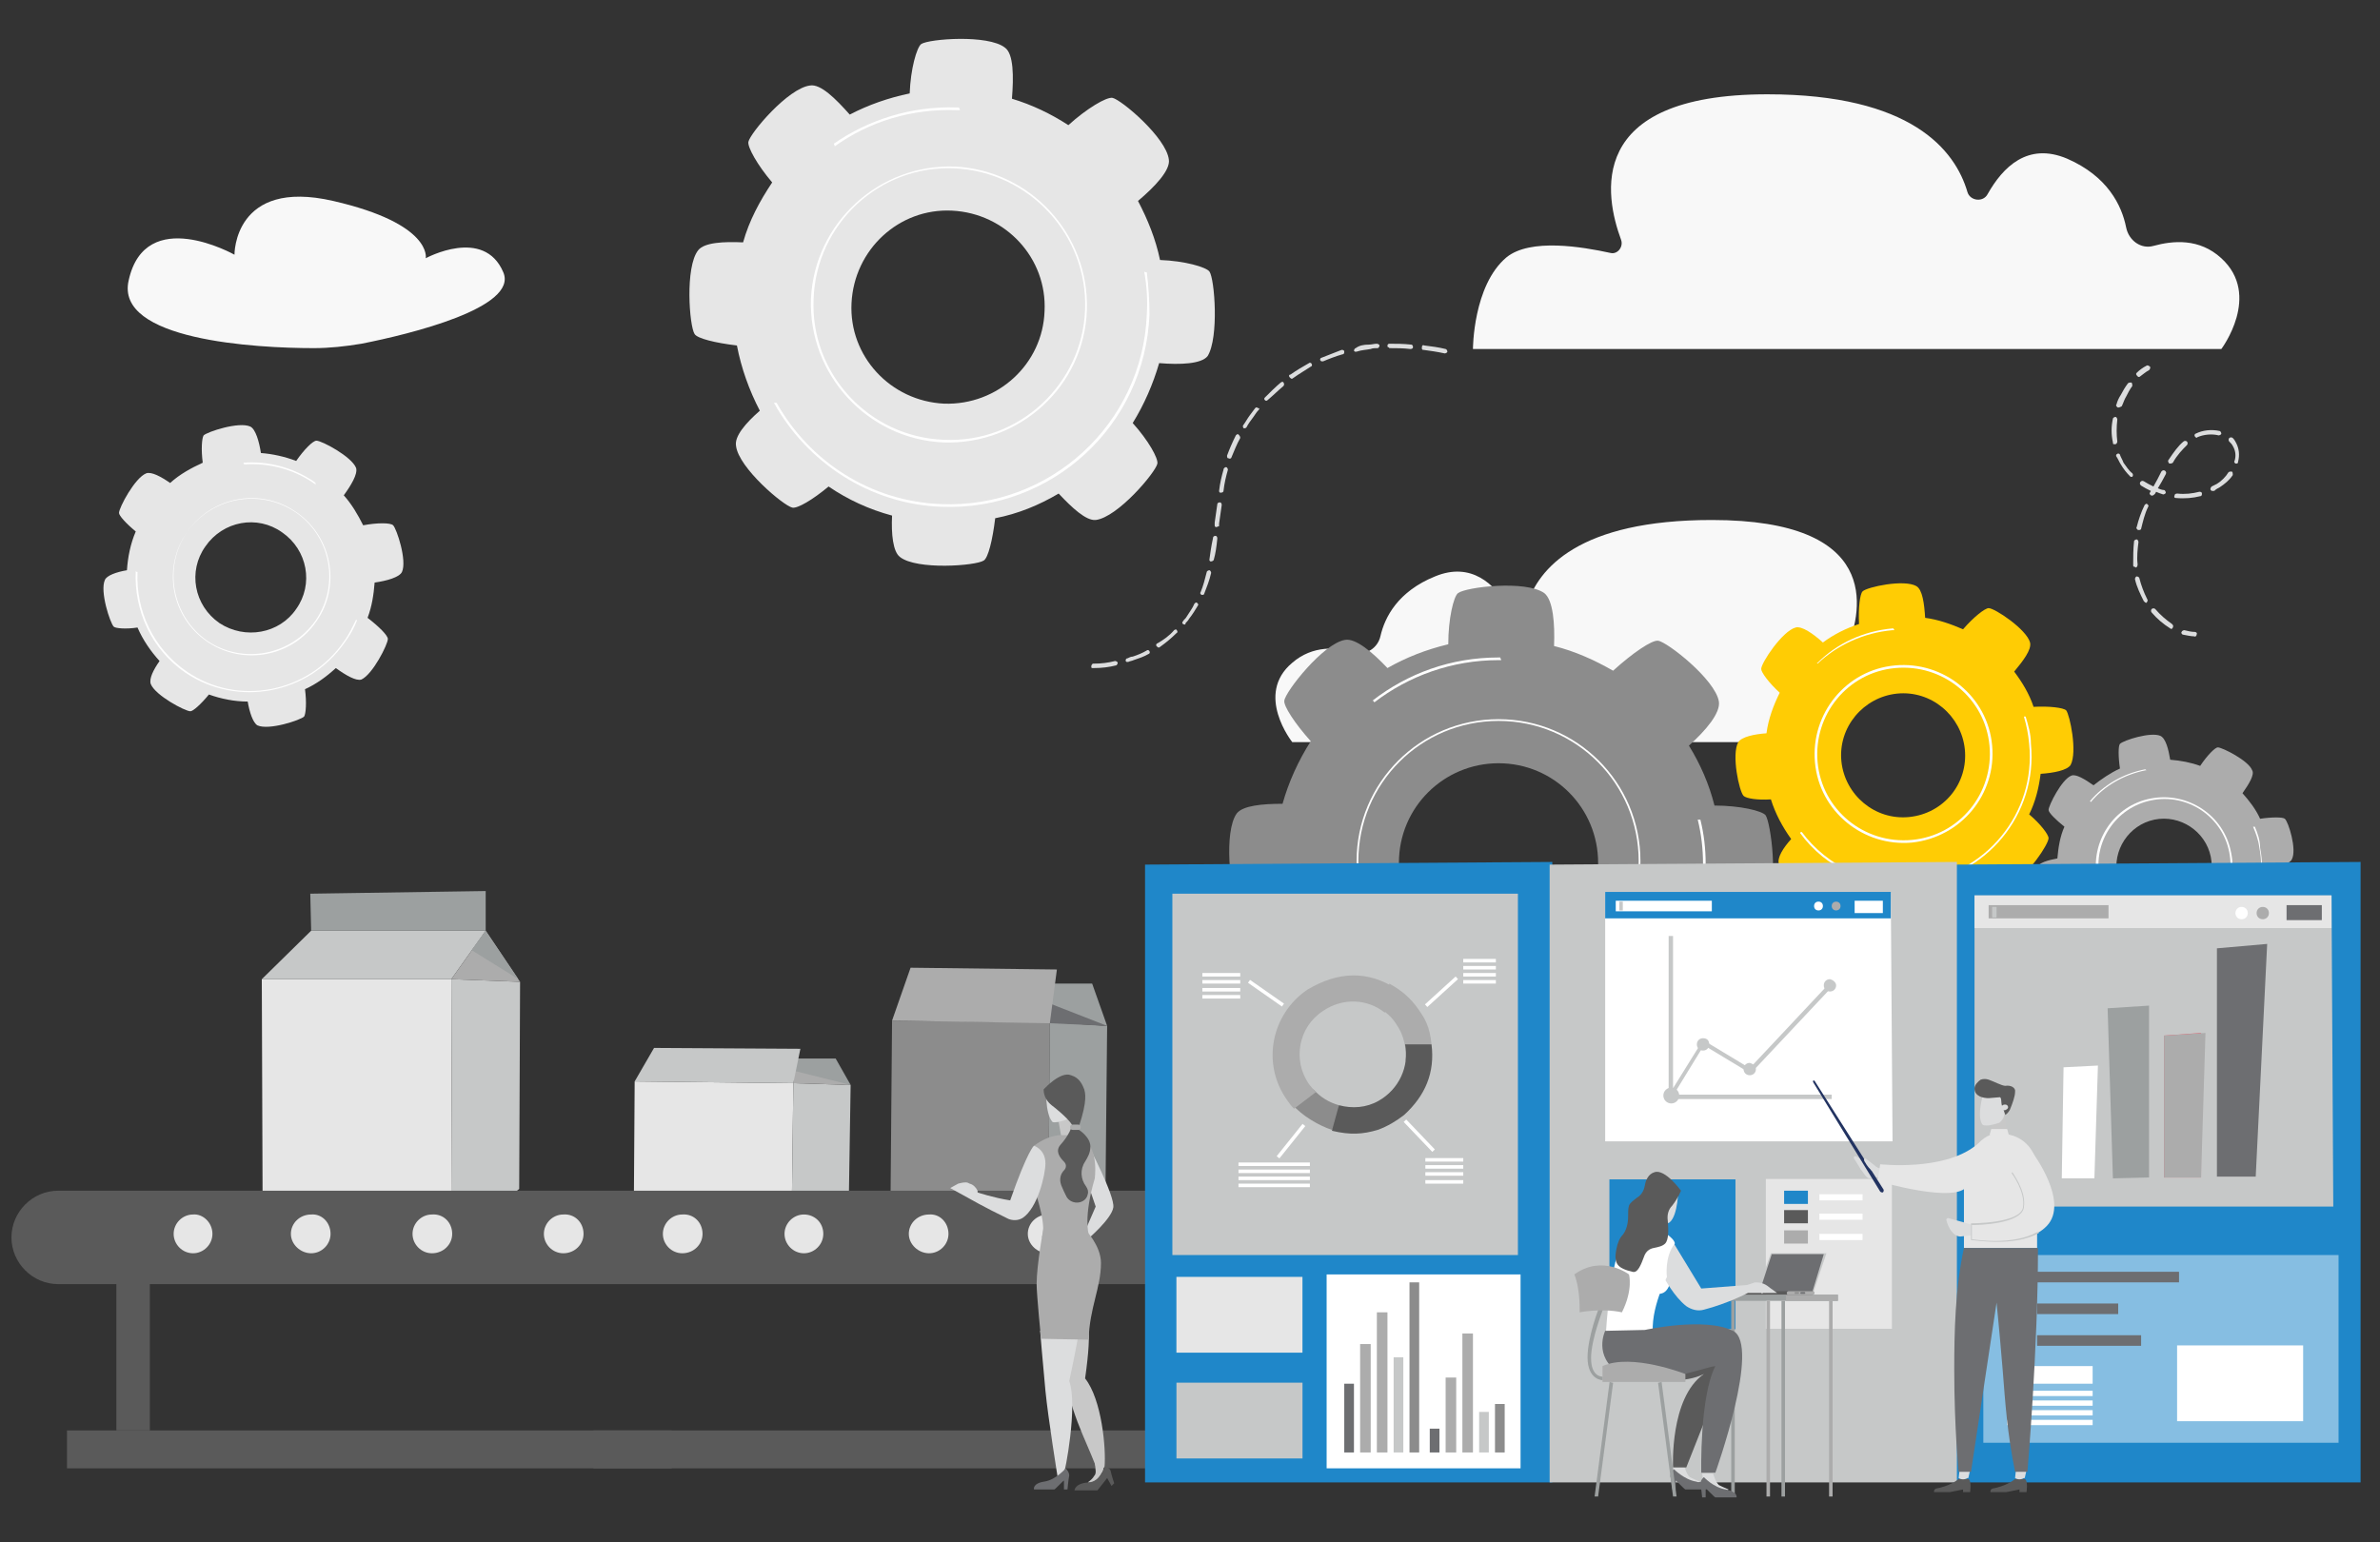 <?xml version="1.0" encoding="utf-8"?>
<!-- Generator: Adobe Illustrator 24.1.2, SVG Export Plug-In . SVG Version: 6.00 Build 0)  -->
<svg version="1.1" id="Layer_1" xmlns="http://www.w3.org/2000/svg" xmlns:xlink="http://www.w3.org/1999/xlink" x="0px" y="0px"
	 viewBox="0 0 270 175" style="enable-background:new 0 0 270 175;" xml:space="preserve">
<rect x="0" y="0" width="270" height="175" fill="#333333" stroke="none"/>
<style type="text/css">
	.st0{fill:none;}
	.st1{fill:#F8F8F8;}
	.st2{fill:#DCDDDE;}
	.st3{fill:#E6E6E6;}
	.st4{fill:#C6C8C8;}
	.st5{fill:#ACACAC;}
	.st6{fill:#9CA0A0;}
	.st7{fill:#8C8C8C;}
	.st8{fill:#6D6E71;}
	.st9{fill:#5A5A5A;}
	.st10{fill:#FFFFFF;}
	.st11{fill:#FFCC04;}
	.st12{fill:#1F87C9;}
	.st13{opacity:0.46;fill:#FFFFFF;}
	.st14{fill:#EA5768;}
	.st15{fill:#C8C8C8;}
	.st16{fill:#223361;}
</style>
<rect class="st0" width="270" height="175"/>
<rect class="st0" width="270" height="175"/>
<rect class="st0" width="270" height="175"/>
<rect class="st0" width="270" height="175"/>
<g>
	<path class="st1" d="M14.6,31.8c-1.6,6.8,14.4,7.7,21,7.7c1.8,0,3.6-0.2,5.4-0.5c5.6-1.1,17.8-4.1,16.1-8.1
		c-2.2-5.2-8.8-1.6-8.8-1.6s0.8-3.9-10.5-6.5c-11.3-2.6-11.2,6.1-11.2,6.1S16.5,23.2,14.6,31.8z"/>
	<path class="st1" d="M167.1,39.6H252c0,0,4.6-6.1,0-10.3c-2.5-2.3-5.5-2-7.7-1.4c-1.4,0.4-2.8-0.6-3.1-2.1
		c-0.5-2.5-2.1-5.8-6.7-7.8c-4.5-1.9-7.3,1-9,4c-0.5,1-2,0.8-2.3-0.2c-1.4-4.8-6.4-11.1-22.7-11.1c-20.8,0-18.4,11.6-16.6,16.5
		c0.3,0.8-0.4,1.7-1.2,1.5c-3.2-0.7-9.1-1.7-11.8,0.5C167.1,32.4,167.1,39.6,167.1,39.6z"/>
	<path class="st1" d="M208.4,74.3c0.4-0.3,0.8-0.6,1.2-0.9c1.7-4.3,3.8-14.4-15.4-14.4c-15.1,0-19.7,5.5-21,9.7
		c-0.3,1-1.6,1.1-2.1,0.2c-1.5-2.6-4.2-5.2-8.3-3.5c-4.2,1.7-5.7,4.6-6.2,6.8c-0.3,1.3-1.6,2.2-2.9,1.8c-2-0.6-4.8-0.8-7.1,1.2
		c-4.3,3.6,0,9,0,9h55.3C203.1,80.4,205.6,76.7,208.4,74.3z"/>
	<g>
		<g>
			<path class="st2" d="M128.5,74.5c0.6-0.2,1.1-0.4,1.6-0.7c0.1-0.1,0.3,0,0.3,0.1c0.1,0.1,0,0.3-0.1,0.3c-0.5,0.3-1.1,0.5-1.7,0.7
				c-0.2,0.1-0.4,0.1-0.6,0.2c-0.1,0-0.2,0-0.2,0c0,0-0.1-0.1-0.1-0.1c0-0.1,0-0.3,0.2-0.3C128.1,74.6,128.3,74.5,128.5,74.5z"/>
			<path class="st2" d="M161.6,39.2c0.8,0.1,1.6,0.2,2.4,0.4c0.1,0,0.2,0.2,0.2,0.3c0,0.1-0.2,0.2-0.3,0.2c-0.9-0.2-1.7-0.3-2.4-0.4
				c0,0-0.1,0-0.1,0c-0.1-0.1-0.1-0.1-0.1-0.2C161.3,39.2,161.4,39.1,161.6,39.2z"/>
			<path class="st2" d="M157.5,39.4c-0.1,0-0.1-0.1-0.1-0.2c0-0.1,0.1-0.2,0.2-0.2c0.8,0,1.6,0,2.5,0.1c0.1,0,0.2,0.1,0.2,0.3
				c0,0.1-0.1,0.2-0.3,0.2c-0.8-0.1-1.7-0.1-2.4-0.1C157.6,39.4,157.5,39.4,157.5,39.4z"/>
			<path class="st2" d="M133.2,71.5c0.1-0.1,0.3-0.1,0.3,0c0.1,0.1,0.1,0.3,0,0.3c-0.6,0.6-1.2,1.1-1.9,1.6c-0.1,0.1-0.2,0.1-0.3,0
				c0,0,0,0-0.1-0.1c-0.1-0.1,0-0.3,0.1-0.3C132,72.6,132.7,72.1,133.2,71.5z"/>
			<path class="st2" d="M134.2,70.8c-0.1-0.1-0.1-0.2,0-0.3c0.1-0.2,0.3-0.3,0.4-0.5c0.3-0.5,0.7-1,0.9-1.5c0.1-0.1,0.2-0.2,0.3-0.1
				c0.1,0.1,0.2,0.2,0.1,0.3c-0.3,0.5-0.6,1-1,1.5c-0.1,0.2-0.3,0.4-0.4,0.5C134.5,70.9,134.4,70.9,134.2,70.8
				C134.2,70.8,134.2,70.8,134.2,70.8z"/>
			<path class="st2" d="M136.3,67.5C136.3,67.5,136.3,67.4,136.3,67.5c-0.1-0.1-0.2-0.2-0.1-0.3c0.3-0.7,0.5-1.5,0.7-2.3
				c0-0.1,0.2-0.2,0.3-0.2c0.1,0,0.2,0.2,0.2,0.3c-0.2,0.9-0.5,1.6-0.8,2.4C136.6,67.5,136.4,67.5,136.3,67.5z"/>
			<path class="st2" d="M142.8,46.5c-0.2,0.2-0.4,0.5-0.6,0.8c-0.3,0.4-0.6,0.8-0.8,1.2c-0.1,0.1-0.2,0.1-0.3,0.1c0,0,0,0,0,0
				c-0.1-0.1-0.1-0.2-0.1-0.3c0.3-0.4,0.5-0.8,0.8-1.2c0.2-0.3,0.4-0.5,0.6-0.8c0.1-0.1,0.2-0.1,0.3,0
				C142.9,46.3,142.9,46.4,142.8,46.5z"/>
			<path class="st2" d="M140.7,49.7c-0.4,0.7-0.7,1.5-1,2.2c0,0.1-0.2,0.2-0.3,0.1c0,0,0,0-0.1,0c-0.1-0.1-0.1-0.2-0.1-0.3
				c0.3-0.8,0.6-1.5,1-2.3c0.1-0.1,0.2-0.2,0.3-0.1C140.7,49.5,140.7,49.6,140.7,49.7z"/>
			<path class="st2" d="M145.6,43.8c-0.6,0.5-1.2,1.1-1.8,1.6c-0.1,0.1-0.2,0.1-0.3,0c0,0,0,0,0,0c-0.1-0.1-0.1-0.2,0-0.3
				c0.6-0.6,1.2-1.2,1.8-1.7c0.1-0.1,0.3-0.1,0.3,0C145.7,43.5,145.7,43.7,145.6,43.8z"/>
			<path class="st2" d="M150.1,41c-0.1,0-0.2,0-0.2,0c0,0-0.1-0.1-0.1-0.1c-0.1-0.1,0-0.3,0.1-0.3c0.8-0.3,1.5-0.6,2.3-0.9
				c0.1,0,0.3,0,0.3,0.2c0,0.1,0,0.3-0.2,0.3C151.6,40.4,150.8,40.7,150.1,41z"/>
			<path class="st2" d="M138,59.8c0,0-0.1,0-0.1,0c-0.1-0.1-0.1-0.1-0.1-0.2l0-0.3c0.1-0.7,0.2-1.4,0.3-2.1c0-0.1,0.1-0.2,0.3-0.2
				c0.1,0,0.2,0.1,0.2,0.3c-0.1,0.7-0.2,1.4-0.3,2.1l0,0.3C138.2,59.7,138.1,59.8,138,59.8z"/>
			<path class="st2" d="M146.7,42.9c-0.1,0.1-0.2,0.1-0.3,0c0,0,0,0-0.1-0.1c-0.1-0.1-0.1-0.3,0.1-0.3c0.7-0.5,1.4-0.9,2.1-1.3
				c0.1-0.1,0.3,0,0.3,0.1c0.1,0.1,0,0.3-0.1,0.3C148.1,42,147.4,42.4,146.7,42.9z"/>
			<path class="st2" d="M137.9,60.8c0.1,0,0.2,0.1,0.2,0.3c-0.1,1-0.2,1.7-0.4,2.4c0,0.1-0.2,0.2-0.3,0.2c0,0-0.1,0-0.1,0
				c-0.1-0.1-0.1-0.1-0.1-0.2c0.1-0.7,0.2-1.5,0.4-2.4C137.6,60.9,137.7,60.8,137.9,60.8z"/>
			<path class="st2" d="M126.5,75c0.1,0,0.3,0.1,0.3,0.2c0,0.1-0.1,0.3-0.2,0.3c-0.8,0.2-1.6,0.3-2.5,0.3c-0.1,0-0.1,0-0.2,0
				c-0.1,0-0.1-0.1-0.1-0.2c0-0.1,0.1-0.3,0.2-0.3C125,75.3,125.7,75.2,126.5,75z"/>
			<path class="st2" d="M139.1,53c0.1,0,0.2,0.2,0.2,0.3c-0.2,0.7-0.4,1.5-0.5,2.4c0,0.1-0.1,0.2-0.3,0.2c0,0-0.1,0-0.1,0
				c-0.1-0.1-0.1-0.1-0.1-0.2c0.1-0.9,0.3-1.7,0.5-2.4C138.8,53.1,139,53,139.1,53z"/>
			<path class="st2" d="M155.3,39.1c0.3,0,0.6-0.1,0.9-0.1c0.1,0,0.3,0.1,0.3,0.2c0,0.1-0.1,0.3-0.2,0.3c-0.3,0-0.6,0-0.8,0.1
				c-0.5,0.1-1,0.1-1.6,0.3c-0.1,0-0.1,0-0.2,0c0,0-0.1-0.1-0.1-0.1c0-0.1,0.1-0.3,0.2-0.3C154.2,39.2,154.7,39.1,155.3,39.1z"/>
		</g>
	</g>
	<g>
		<polygon class="st3" points="29.8,138.8 51.3,141.1 51.2,111.1 29.7,111.1 		"/>
		<polygon class="st4" points="51.2,111.1 55.1,105.6 35.3,105.6 29.7,111.1 		"/>
		<polygon class="st4" points="51.2,111.1 59,111.4 58.9,134.9 51.3,141.1 		"/>
		<polygon class="st5" points="55.1,105.6 59,111.4 51.2,111.1 		"/>
		<polygon class="st6" points="35.3,105.6 55.1,105.6 55.1,101.1 35.2,101.4 		"/>
		<polygon class="st6" points="55.1,105.6 53.5,107.8 58.8,111.1 		"/>
	</g>
	<g>
		<polygon class="st6" points="96.5,123.1 94.8,120.1 87.3,120.1 88,122.3 		"/>
		<polygon class="st3" points="71.9,137.7 89.8,139.1 90,122.9 72,122.7 		"/>
		<polygon class="st4" points="90,122.9 96.5,123.1 96.3,135.8 89.8,139.1 		"/>
		<polygon class="st5" points="90.1,121.5 96.5,123.1 90,122.9 		"/>
		<polygon class="st4" points="90,122.9 90.8,119 74.2,118.9 72,122.7 		"/>
	</g>
	<g>
		<polygon class="st6" points="125.6,116.4 123.9,111.6 116.4,111.6 117.1,115.1 		"/>
		<polygon class="st7" points="101,139.3 118.9,141.5 119.1,116 101.2,115.8 		"/>
		<polygon class="st6" points="119.1,116 125.6,116.4 125.4,136.3 118.9,141.5 		"/>
		<polygon class="st8" points="119.2,113.9 125.6,116.4 119.1,116.1 		"/>
		<polygon class="st5" points="119.1,116.1 119.9,110 103.3,109.8 101.2,115.8 		"/>
	</g>
	
		<rect x="67.3" y="162.3" transform="matrix(-1 -1.224647e-16 1.224647e-16 -1 235.421 328.903)" class="st9" width="100.8" height="4.3"/>
	<path class="st9" d="M172.3,145.7H6.6c-2.9,0-5.3-2.4-5.3-5.3v0c0-2.9,2.4-5.3,5.3-5.3h165.7c2.9,0,5.3,2.4,5.3,5.3v0
		C177.7,143.3,175.3,145.7,172.3,145.7z"/>
	<g>
		<path class="st3" d="M44,72.5c0-0.4-1-1.4-2.3-2.4c0.5-1.3,0.7-2.7,0.8-4c1.4-0.2,2.8-0.6,3.1-1.2c0.6-1.3-0.6-4.9-1-5.3
			c-0.3-0.3-1.8-0.3-3.4,0c-0.6-1.2-1.3-2.4-2.2-3.4c0.8-1.1,1.6-2.4,1.4-3.1c-0.5-1.3-3.9-3.1-4.5-3.1c-0.4,0-1.4,1-2.3,2.3
			c-1.3-0.5-2.7-0.8-4-0.9c-0.2-1.3-0.6-2.7-1.2-3c-1.3-0.6-4.9,0.6-5.3,1c-0.2,0.3-0.3,1.6-0.1,3.1c-1.3,0.6-2.6,1.3-3.7,2.3
			c-1-0.7-2.1-1.3-2.7-1.1c-1.3,0.5-3.1,3.9-3.1,4.5c0,0.3,0.8,1.2,1.9,2.1c-0.6,1.4-0.9,2.9-1,4.4c-1.2,0.2-2.3,0.6-2.5,1.1
			c-0.6,1.3,0.6,4.9,1,5.3c0.2,0.2,1.4,0.3,2.7,0.1c0.6,1.4,1.5,2.7,2.5,3.8c-0.7,1-1.2,2-1,2.6c0.5,1.3,3.9,3.1,4.5,3.1
			c0.3,0,1.2-0.8,2.1-1.9c1.4,0.5,2.9,0.8,4.4,0.8c0.2,1.2,0.6,2.4,1.1,2.7c1.3,0.6,4.9-0.6,5.3-1c0.2-0.3,0.3-1.6,0.1-3.1
			c1.3-0.6,2.4-1.4,3.5-2.4c1.1,0.8,2.3,1.5,2.9,1.3C42.3,76.5,44,73.1,44,72.5z M24.9,70.7c-2.9-2-3.6-5.9-1.6-8.7
			c2-2.9,5.9-3.6,8.7-1.6c2.9,2,3.6,5.9,1.6,8.7C31.7,71.9,27.8,72.6,24.9,70.7z"/>
		<g>
			<path class="st10" d="M23.5,72.8c-4.1-2.8-5.1-8.4-2.3-12.4c2.8-4.1,8.4-5.1,12.4-2.3c4.1,2.8,5.1,8.4,2.3,12.4
				C33.2,74.5,27.6,75.6,23.5,72.8z M33.5,58.1c-4-2.7-9.5-1.7-12.3,2.3c-2.7,4-1.7,9.5,2.3,12.3c4,2.7,9.5,1.7,12.3-2.3
				C38.6,66.3,37.5,60.8,33.5,58.1z"/>
		</g>
		<g>
			<path class="st10" d="M40.5,70.4c0,0-0.1-0.1-0.1-0.1C40,71.1,39.6,72,39,72.8c-4,5.8-12,7.4-17.8,3.4c-3.8-2.6-5.8-6.9-5.6-11.3
				c0,0,0,0,0,0c-0.1,0-0.1,0-0.2-0.1c-0.2,4.4,1.7,8.8,5.6,11.5c5.9,4,14,2.5,18.1-3.4C39.7,72.1,40.2,71.2,40.5,70.4z"/>
			<path class="st10" d="M27.7,52.7c2.7-0.2,5.6,0.5,8,2.2c0,0,0.1,0.1,0.1,0.1c0-0.1,0-0.1,0-0.2c0,0-0.1,0-0.1-0.1
				c-2.5-1.7-5.3-2.4-8.1-2.2C27.7,52.6,27.7,52.7,27.7,52.7z"/>
		</g>
	</g>
	<g>
		<path class="st3" d="M137.2,30.8c-0.4-0.5-2.8-1.2-5.6-1.3c-0.5-2.4-1.4-4.6-2.5-6.7c1.9-1.6,3.7-3.5,3.5-4.7
			c-0.3-2.5-5.4-6.8-6.4-7c-0.7-0.1-2.9,1.2-5,3.1c-2-1.3-4.1-2.3-6.4-3c0.2-2.5,0.2-5.1-0.8-5.8c-1.9-1.5-8.6-1-9.5-0.4
			c-0.5,0.4-1.2,2.8-1.3,5.6c-2.4,0.5-4.7,1.3-6.8,2.4c-1.6-1.8-3.3-3.5-4.5-3.3c-2.5,0.3-6.8,5.4-7,6.4c-0.1,0.6,1,2.6,2.7,4.6
			c-1.4,2.1-2.6,4.3-3.3,6.8c-2.2-0.1-4.4,0-5.1,0.9c-1.5,1.9-1,8.6-0.4,9.5c0.3,0.5,2.3,1,4.8,1.3c0.5,2.6,1.4,5.1,2.6,7.4
			c-1.6,1.4-2.9,2.9-2.7,4c0.3,2.5,5.4,6.8,6.4,7c0.6,0.1,2.3-0.9,4.1-2.4c2.2,1.5,4.6,2.6,7.2,3.3c-0.1,2.1,0.1,4.1,0.9,4.7
			c1.9,1.5,8.6,1,9.5,0.4c0.5-0.3,1-2.3,1.3-4.8c2.6-0.5,5-1.5,7.2-2.8c1.5,1.6,3.1,3.1,4.2,3c2.5-0.3,6.8-5.4,7-6.4
			c0.1-0.6-1-2.6-2.8-4.6c1.3-2.1,2.3-4.4,3-6.8c2.4,0.2,4.8,0.1,5.5-0.8C138.3,38.3,137.8,31.6,137.2,30.8z M107.1,45.8
			c-6.1-0.3-10.8-5.4-10.5-11.4c0.3-6.1,5.4-10.8,11.4-10.5c6.1,0.3,10.8,5.4,10.5,11.4C118.3,41.3,113.2,46,107.1,45.8z"/>
		<g>
			<path class="st10" d="M107,50.2c-8.6-0.4-15.3-7.7-15-16.3c0.4-8.6,7.7-15.3,16.3-15c8.6,0.4,15.3,7.7,15,16.3
				C123,43.8,115.7,50.5,107,50.2z M108.3,19.1c-8.5-0.4-15.7,6.3-16,14.8c-0.4,8.5,6.3,15.7,14.8,16c8.5,0.4,15.7-6.3,16-14.8
				C123.4,26.7,116.8,19.5,108.3,19.1z"/>
		</g>
		<g>
			<path class="st10" d="M130.1,30.9c-0.1,0-0.2,0-0.3-0.1c0.3,1.6,0.4,3.2,0.3,4.9c-0.5,12.4-11,22-23.3,21.5
				c-8.1-0.3-15-4.9-18.7-11.5c0,0,0,0,0,0c-0.1,0-0.2,0-0.3,0c3.7,6.7,10.8,11.5,19,11.8c12.5,0.5,23.1-9.2,23.6-21.8
				C130.4,34.1,130.3,32.5,130.1,30.9z"/>
			<path class="st10" d="M94.7,16.6c3.9-2.8,8.7-4.3,13.9-4.1c0.1,0,0.2,0,0.3,0c0-0.1-0.1-0.2-0.1-0.3c-0.1,0-0.1,0-0.2,0
				c-5.2-0.2-10.1,1.4-14,4.1C94.6,16.4,94.7,16.5,94.7,16.6z"/>
		</g>
	</g>
	<path class="st3" d="M24.1,140c0,1.2-1,2.2-2.2,2.2c-1.2,0-2.2-1-2.2-2.2c0-1.2,1-2.2,2.2-2.2C23,137.7,24.1,138.7,24.1,140z"/>
	<path class="st3" d="M37.5,140c0,1.2-1,2.2-2.2,2.2c-1.2,0-2.3-1-2.3-2.2c0-1.2,1-2.2,2.3-2.2C36.5,137.7,37.5,138.7,37.5,140z"/>
	<path class="st3" d="M51.3,140c0,1.2-1,2.2-2.3,2.2c-1.2,0-2.2-1-2.2-2.2c0-1.2,1-2.2,2.2-2.2C50.3,137.7,51.3,138.7,51.3,140z"/>
	<path class="st3" d="M66.2,140c0,1.2-1,2.2-2.3,2.2c-1.2,0-2.2-1-2.2-2.2c0-1.2,1-2.2,2.2-2.2C65.2,137.7,66.2,138.7,66.2,140z"/>
	<path class="st3" d="M79.7,140c0,1.2-1,2.2-2.3,2.2c-1.2,0-2.2-1-2.2-2.2c0-1.2,1-2.2,2.2-2.2C78.7,137.7,79.7,138.7,79.7,140z"/>
	<path class="st3" d="M93.4,140c0,1.2-1,2.2-2.2,2.2s-2.2-1-2.2-2.2c0-1.2,1-2.2,2.2-2.2S93.4,138.7,93.4,140z"/>
	<path class="st3" d="M107.6,140c0,1.2-1,2.2-2.2,2.2c-1.2,0-2.3-1-2.3-2.2c0-1.2,1-2.2,2.3-2.2C106.6,137.7,107.6,138.7,107.6,140z
		"/>
	<path class="st3" d="M121.1,140c0,1.2-1,2.2-2.2,2.2c-1.2,0-2.3-1-2.3-2.2c0-1.2,1-2.2,2.3-2.2C120.1,137.7,121.1,138.7,121.1,140z
		"/>
	<path class="st3" d="M134.9,140c0,1.2-1,2.2-2.3,2.2c-1.2,0-2.2-1-2.2-2.2c0-1.2,1-2.2,2.2-2.2C133.9,137.7,134.9,138.7,134.9,140z
		"/>
	<rect x="13.2" y="142.3" class="st9" width="3.8" height="20"/>
	<rect x="7.6" y="162.3" class="st9" width="68.6" height="4.3"/>
	
		<rect x="133.2" y="142.3" transform="matrix(-1 -1.224647e-16 1.224647e-16 -1 270.204 304.603)" class="st9" width="3.8" height="20"/>
	<g>
		<g>
			<g>
				<path class="st2" d="M242.5,42.7C242.4,42.7,242.4,42.7,242.5,42.7c-0.2-0.2-0.2-0.3-0.1-0.4c0.3-0.3,0.7-0.6,1.1-0.8
					c0.1-0.1,0.3,0,0.4,0.1c0.1,0.1,0,0.3-0.1,0.4c-0.4,0.2-0.7,0.5-1,0.7C242.7,42.8,242.6,42.8,242.5,42.7z"/>
			</g>
			<g>
				<g>
					<path class="st2" d="M246.2,71.3C246.2,71.3,246.2,71.3,246.2,71.3c-0.8-0.5-1.5-1.1-2.1-1.8c-0.1-0.1-0.1-0.3,0-0.4
						c0.1-0.1,0.3-0.1,0.4,0c0.6,0.7,1.2,1.2,1.9,1.7c0.1,0.1,0.2,0.2,0.1,0.4C246.4,71.4,246.3,71.4,246.2,71.3z M243.3,68.3
						c0,0-0.1-0.1-0.1-0.1c-0.4-0.8-0.8-1.6-1-2.5c0-0.1,0.1-0.3,0.2-0.3c0.1,0,0.3,0.1,0.3,0.2c0.2,0.8,0.5,1.6,0.9,2.4
						c0.1,0.1,0,0.3-0.1,0.4C243.5,68.4,243.4,68.4,243.3,68.3z M242.1,64.3c-0.1,0-0.1-0.1-0.1-0.2l0-0.1c0-0.8,0-1.7,0.1-2.6
						c0-0.1,0.2-0.2,0.3-0.2c0.1,0,0.2,0.2,0.2,0.3c-0.1,0.8-0.2,1.7-0.1,2.5l0,0.1c0,0.1-0.1,0.3-0.2,0.3
						C242.2,64.3,242.1,64.3,242.1,64.3z M242.5,60.1c-0.1-0.1-0.2-0.2-0.1-0.3c0.2-0.8,0.5-1.7,0.9-2.5c0.1-0.1,0.2-0.2,0.3-0.1
						c0.1,0.1,0.2,0.2,0.1,0.3c-0.4,0.8-0.6,1.7-0.8,2.5C242.9,60.1,242.7,60.2,242.5,60.1C242.6,60.2,242.5,60.2,242.5,60.1z
						 M244,56.2c-0.1-0.1-0.2-0.2-0.1-0.3c0-0.1,0.1-0.1,0.1-0.2c-0.4-0.2-0.8-0.4-1.1-0.6c-0.1-0.1-0.2-0.2-0.1-0.4
						c0.1-0.1,0.2-0.2,0.4-0.1c0.3,0.2,0.7,0.4,1.1,0.6c0.3-0.5,0.6-1.1,0.9-1.7c0.1-0.1,0.2-0.2,0.4-0.1c0.1,0.1,0.2,0.2,0.1,0.4
						c-0.3,0.6-0.6,1.1-0.9,1.6c0.2,0.1,0.5,0.2,0.7,0.2c0.1,0,0.2,0.2,0.2,0.3c0,0.1-0.2,0.2-0.3,0.2c-0.3-0.1-0.6-0.2-0.8-0.3
						c0,0.1-0.1,0.1-0.1,0.2C244.3,56.2,244.2,56.3,244,56.2C244,56.2,244,56.2,244,56.2z M241.7,54.1
						C241.7,54.1,241.6,54,241.7,54.1c-0.5-0.5-0.8-0.9-1.1-1.4c-0.2-0.3-0.3-0.6-0.5-0.9c-0.1-0.1,0-0.3,0.1-0.3
						c0.1-0.1,0.3,0,0.3,0.1c0.1,0.3,0.3,0.6,0.4,0.9c0.3,0.4,0.6,0.9,1,1.2c0.1,0.1,0.1,0.3,0,0.4
						C241.9,54.1,241.8,54.1,241.7,54.1z M246.8,56.5c-0.1,0-0.2-0.1-0.1-0.3c0-0.1,0.1-0.2,0.3-0.2c0.9,0.1,1.7,0,2.5-0.2
						c0.1,0,0.3,0,0.3,0.2c0,0.1,0,0.3-0.2,0.3C248.8,56.5,247.9,56.6,246.8,56.5C246.9,56.5,246.9,56.5,246.8,56.5z M239.8,50.4
						c-0.1,0-0.1-0.1-0.1-0.2c-0.2-0.9-0.2-1.8,0-2.7c0-0.1,0.2-0.2,0.3-0.2c0.1,0,0.2,0.2,0.2,0.3c-0.1,0.9-0.1,1.7,0,2.5
						c0,0.1-0.1,0.3-0.2,0.3C239.9,50.4,239.9,50.4,239.8,50.4z M250.9,55.7c0,0-0.1-0.1-0.1-0.1c-0.1-0.1,0-0.3,0.1-0.4
						c0.2-0.1,0.4-0.2,0.6-0.3c0.5-0.3,1-0.8,1.3-1.3c0.1-0.1,0.2-0.1,0.4-0.1c0.1,0.1,0.1,0.2,0.1,0.4c-0.4,0.6-0.9,1-1.5,1.4
						c-0.2,0.1-0.4,0.2-0.6,0.4C251.1,55.7,251,55.7,250.9,55.7z M246.1,52.6C246.1,52.6,246.1,52.5,246.1,52.6
						c-0.1-0.1-0.2-0.3-0.1-0.4c0.6-0.9,1.1-1.6,1.7-2.1c0.1-0.1,0.3-0.1,0.4,0c0.1,0.1,0.1,0.3,0,0.4c-0.5,0.5-1.1,1.1-1.6,2
						C246.4,52.6,246.2,52.6,246.1,52.6z M240.2,46.2c-0.1-0.1-0.2-0.2-0.1-0.3c0.1-0.4,0.3-0.8,0.5-1.1c0.2-0.4,0.5-0.9,0.8-1.3
						c0.1-0.1,0.2-0.1,0.4-0.1c0.1,0.1,0.1,0.2,0.1,0.4c-0.3,0.4-0.5,0.8-0.7,1.2c-0.2,0.3-0.3,0.7-0.5,1.1
						C240.5,46.2,240.3,46.3,240.2,46.2C240.2,46.2,240.2,46.2,240.2,46.2z M253.6,52.6c-0.1-0.1-0.2-0.2-0.1-0.3
						c0.2-0.6,0.1-1.2-0.2-1.7c-0.1-0.2-0.2-0.3-0.4-0.5c-0.1-0.1-0.1-0.3,0-0.4c0.1-0.1,0.3-0.1,0.4,0c0.2,0.2,0.3,0.4,0.4,0.6
						c0.3,0.6,0.4,1.3,0.2,2.1C253.9,52.6,253.8,52.6,253.6,52.6C253.6,52.6,253.6,52.6,253.6,52.6z M249.1,49.6
						c-0.1,0-0.1-0.1-0.1-0.1c-0.1-0.1,0-0.3,0.1-0.3c0.8-0.4,1.8-0.5,2.7-0.3c0.1,0,0.2,0.2,0.2,0.3c0,0.1-0.2,0.2-0.3,0.2
						c-0.8-0.2-1.7-0.1-2.4,0.2C249.2,49.7,249.1,49.7,249.1,49.6z"/>
				</g>
			</g>
			<g>
				<path class="st2" d="M247.6,72c-0.1-0.1-0.2-0.2-0.1-0.3c0-0.1,0.2-0.2,0.3-0.2c0.4,0.1,0.8,0.2,1.2,0.2c0.1,0,0.3,0.1,0.2,0.3
					c0,0.1-0.1,0.3-0.3,0.2C248.6,72.2,248.1,72.1,247.6,72C247.7,72,247.7,72,247.6,72z"/>
			</g>
		</g>
	</g>
	<g>
		<g>
			<g>
				<g>
					<path class="st11" d="M234.4,80.6c-0.3-0.3-1.9-0.5-3.7-0.4c-0.5-1.5-1.3-2.8-2.2-4c1-1.2,2-2.5,1.8-3.3
						c-0.4-1.5-4-3.9-4.7-3.9c-0.4,0-1.7,1-2.9,2.4c-1.4-0.6-2.8-1.1-4.3-1.3c-0.1-1.6-0.3-3.2-1-3.6c-1.4-0.8-5.6,0.1-6.1,0.6
						c-0.3,0.3-0.5,1.9-0.4,3.7c-1.5,0.5-2.9,1.2-4.1,2.1c-1.1-1-2.4-1.9-3.1-1.7c-1.5,0.4-3.9,4-3.9,4.7c0,0.4,0.9,1.6,2.1,2.7
						c-0.7,1.4-1.3,3-1.5,4.6c-1.4,0.1-2.8,0.4-3.2,1c-0.8,1.4,0.1,5.6,0.6,6.1c0.3,0.3,1.6,0.5,3.1,0.4c0.5,1.6,1.3,3.1,2.3,4.5
						c-0.9,1-1.6,2.1-1.4,2.8c0.4,1.5,4,3.9,4.7,3.9c0.4,0,1.4-0.8,2.4-1.9c1.5,0.7,3.2,1.2,4.9,1.5c0.1,1.3,0.4,2.6,1,2.9
						c1.4,0.8,5.6-0.1,6.1-0.6c0.3-0.3,0.5-1.6,0.4-3.1c1.6-0.6,3.1-1.4,4.3-2.4c1.1,0.9,2.2,1.7,2.9,1.5c1.5-0.4,3.9-4,3.9-4.7
						c0-0.4-0.9-1.6-2.2-2.7c0.7-1.4,1.1-3,1.3-4.6c1.5-0.1,3-0.4,3.4-1C235.7,85.3,234.8,81.1,234.4,80.6z M216.6,92.7
						c-3.9,0.4-7.3-2.5-7.7-6.3c-0.4-3.9,2.5-7.3,6.3-7.7c3.9-0.4,7.3,2.5,7.7,6.3C223.3,88.9,220.5,92.3,216.6,92.7z"/>
				</g>
				<g>
					<path class="st10" d="M216.9,95.6c-5.5,0.5-10.5-3.5-11-9.1c-0.5-5.5,3.5-10.5,9.1-11c5.5-0.5,10.5,3.5,11,9.1
						C226.5,90.1,222.5,95,216.9,95.6z M215,75.8c-5.4,0.5-9.3,5.3-8.8,10.7c0.5,5.4,5.3,9.3,10.7,8.8c5.4-0.5,9.3-5.3,8.8-10.7
						C225.2,79.2,220.4,75.3,215,75.8z"/>
				</g>
				<g>
					<path class="st10" d="M229.8,81.3c-0.1,0-0.1,0-0.2,0c0.3,1,0.5,2,0.6,3.1c0.8,7.9-5,14.9-12.9,15.7c-5.2,0.5-10-1.8-12.9-5.7
						c0,0,0,0,0,0c-0.1,0-0.1,0-0.2,0.1c2.9,4,7.8,6.3,13.1,5.8c8-0.8,13.9-7.9,13.1-15.9C230.4,83.3,230.1,82.3,229.8,81.3z"/>
					<path class="st10" d="M206.2,75.3c2.2-2.1,5.2-3.5,8.5-3.8c0.1,0,0.1,0,0.2,0c0-0.1-0.1-0.1-0.1-0.2c0,0-0.1,0-0.1,0
						c-3.3,0.3-6.3,1.7-8.5,3.9C206.1,75.2,206.1,75.2,206.2,75.3z"/>
				</g>
			</g>
			<g>
				<g>
					<path class="st5" d="M259.2,92.9c-0.2-0.2-1.5-0.2-2.8,0c-0.5-1.1-1.2-2-2-2.9c0.7-1,1.4-2.1,1.1-2.6c-0.4-1.1-3.4-2.6-3.9-2.6
						c-0.3,0-1.2,0.9-2,2.1c-1.1-0.4-2.2-0.6-3.4-0.7c-0.2-1.2-0.5-2.4-1.1-2.7c-1.1-0.5-4.2,0.5-4.6,0.9c-0.2,0.2-0.2,1.5,0,2.8
						c-1.1,0.5-2.1,1.2-3,1.9c-1-0.7-2-1.3-2.5-1.1c-1.1,0.4-2.6,3.4-2.6,3.9c0,0.3,0.8,1.1,1.8,1.9c-0.5,1.1-0.7,2.4-0.8,3.6
						c-1.1,0.2-2.1,0.5-2.3,1c-0.5,1.1,0.5,4.2,0.9,4.6c0.2,0.2,1.2,0.2,2.4,0.1c0.5,1.2,1.2,2.3,2.1,3.3c-0.6,0.9-1,1.7-0.8,2.2
						c0.4,1.1,3.4,2.6,3.9,2.6c0.3,0,1-0.7,1.7-1.6c1.2,0.5,2.5,0.7,3.8,0.7c0.2,1,0.5,1.9,1,2.2c1.1,0.5,4.2-0.5,4.6-0.9
						c0.2-0.2,0.2-1.2,0.1-2.4c1.2-0.6,2.2-1.3,3.1-2.2c0.9,0.6,1.8,1.1,2.3,0.9c1.1-0.4,2.6-3.4,2.6-3.9c0-0.3-0.8-1.1-1.9-1.9
						c0.4-1.1,0.6-2.4,0.6-3.6c1.1-0.2,2.3-0.5,2.5-1C260.6,96.4,259.6,93.2,259.2,92.9z M246.6,103.6c-2.9,0.6-5.8-1.3-6.4-4.2
						c-0.6-2.9,1.3-5.8,4.2-6.4c2.9-0.6,5.8,1.3,6.4,4.2C251.4,100.1,249.5,103,246.6,103.6z"/>
				</g>
				<g>
					<path class="st10" d="M247,105.8c-4.2,0.8-8.3-1.9-9.1-6.1c-0.8-4.2,1.9-8.3,6.1-9.1c4.2-0.8,8.3,1.9,9.1,6.1
						C254,100.8,251.2,104.9,247,105.8z M244.1,90.8c-4.1,0.8-6.7,4.8-5.9,8.8c0.8,4.1,4.8,6.7,8.8,5.9c4.1-0.8,6.7-4.8,5.9-8.8
						C252.1,92.6,248.1,90,244.1,90.8z"/>
				</g>
				<g>
					<path class="st10" d="M255.8,93.8c-0.1,0-0.1,0-0.2,0c0.3,0.7,0.6,1.5,0.7,2.3c1.2,6-2.7,11.8-8.7,13
						c-3.9,0.8-7.8-0.6-10.3-3.3c0,0,0,0,0,0c0,0-0.1,0-0.1,0.1c2.6,2.8,6.5,4.2,10.4,3.4c6-1.2,10-7.1,8.8-13.1
						C256.4,95.3,256.1,94.5,255.8,93.8z"/>
					<path class="st10" d="M237.2,91c1.5-1.8,3.7-3.1,6.2-3.6c0,0,0.1,0,0.1,0c0,0-0.1-0.1-0.1-0.1c0,0-0.1,0-0.1,0
						c-2.5,0.5-4.7,1.8-6.2,3.6C237.2,91,237.2,91,237.2,91z"/>
				</g>
			</g>
			<g>
				<path class="st7" d="M200.3,92.5c-0.4-0.5-2.9-1.1-5.8-1.1c-0.6-2.4-1.6-4.7-2.9-6.8c1.9-1.7,3.6-3.7,3.4-5
					c-0.4-2.5-5.9-6.8-6.9-6.9c-0.7-0.1-2.9,1.4-5.1,3.4c-2.1-1.2-4.3-2.2-6.7-2.8c0.1-2.5-0.1-5.2-1.1-6c-2.1-1.5-8.9-0.7-9.8,0
					c-0.5,0.4-1.1,2.9-1.1,5.8c-2.5,0.6-4.8,1.5-6.9,2.7c-1.7-1.8-3.6-3.4-4.8-3.2c-2.5,0.4-6.8,5.9-6.9,6.9c-0.1,0.6,1.2,2.6,3,4.6
					c-1.4,2.2-2.5,4.6-3.2,7.1c-2.3,0-4.5,0.2-5.2,1.1c-1.5,2.1-0.7,8.9,0,9.8c0.4,0.5,2.4,1,5,1.1c0.6,2.7,1.6,5.2,3,7.5
					c-1.5,1.5-2.8,3.2-2.6,4.2c0.4,2.5,5.9,6.8,6.9,6.9c0.6,0.1,2.3-1,4.2-2.6c2.3,1.4,4.9,2.5,7.6,3.1c0,2.2,0.2,4.2,1.1,4.8
					c2.1,1.5,8.9,0.7,9.8,0c0.5-0.4,1-2.5,1.1-5c2.6-0.7,5.1-1.8,7.3-3.2c1.6,1.6,3.3,3,4.4,2.9c2.5-0.4,6.8-5.9,6.9-6.9
					c0.1-0.6-1.2-2.6-3-4.6c1.3-2.2,2.2-4.6,2.8-7.1c2.4,0.1,4.9-0.1,5.6-1.1C201.8,100.3,200.9,93.4,200.3,92.5z M170,109.2
					c-6.3,0-11.3-5.1-11.3-11.3c0-6.3,5.1-11.3,11.3-11.3c6.3,0,11.3,5.1,11.3,11.3C181.3,104.2,176.2,109.2,170,109.2z"/>
				<g>
					<path class="st10" d="M170,113.8c-8.9,0-16.1-7.2-16.1-16.1c0-8.9,7.2-16.1,16.1-16.1c8.9,0,16.1,7.2,16.1,16.1
						C186.2,106.6,178.9,113.8,170,113.8z M170,81.8c-8.8,0-15.9,7.1-15.9,15.9c0,8.8,7.1,15.9,15.9,15.9c8.8,0,15.9-7.1,15.9-15.9
						C185.9,88.9,178.8,81.8,170,81.8z"/>
				</g>
				<g>
					<path class="st10" d="M192.9,93c-0.1,0-0.2,0-0.3,0c0.4,1.6,0.6,3.3,0.6,5c0,12.7-10.4,23.1-23.1,23.1
						c-8.3,0-15.7-4.4-19.7-11.1c0,0,0,0,0,0c-0.1,0-0.2,0-0.3,0.1c4.1,6.8,11.6,11.3,20,11.3c12.9,0,23.4-10.5,23.4-23.4
						C193.5,96.3,193.3,94.6,192.9,93z"/>
					<path class="st10" d="M155.9,79.7c3.9-3,8.8-4.8,14.1-4.8c0.1,0,0.2,0,0.3,0c0-0.1-0.1-0.2-0.1-0.3c-0.1,0-0.1,0-0.2,0
						c-5.4,0-10.3,1.8-14.3,4.9C155.8,79.5,155.9,79.6,155.9,79.7z"/>
				</g>
			</g>
			<polygon class="st12" points="176.1,168.2 176.1,97.8 129.9,98.1 129.9,168.2 			"/>
			<polygon class="st12" points="267.8,168.2 267.8,97.8 221.6,98.1 221.6,168.2 			"/>
			<rect x="133" y="101.4" class="st4" width="39.2" height="41"/>
			<polygon class="st4" points="222,168.2 222,97.8 175.8,98.1 175.8,168.2 			"/>
			<g>
				<g>
					<path class="st5" d="M160.9,114.5c-0.9-1.3-2-2.2-3.3-2.9c0,1.1-0.3,2.1-1.1,2.8c0.7,0.4,1.4,1,1.9,1.8c0.9,1.3,1.2,2.8,1,4.2
						c0.2-0.1,0.3-0.1,0.5-0.2c0.1,0,0.2,0,0.4,0c0.1-0.2,0.3-0.4,0.4-0.6c0.1-0.1,0.2-0.4,0.3-0.5c0,0,0,0,0,0
						c0-0.1,0.1-0.1,0.1-0.2c0.3-0.6,0.8-0.1,1.3-0.4C162.2,116.4,161.6,115.5,160.9,114.5z"/>
					<path class="st7" d="M152.4,127.4C152.4,127.4,152.4,127.4,152.4,127.4C152.4,127.4,152.4,127.4,152.4,127.4
						c0-0.2,0-0.4-0.1-0.5c0-0.1,0-0.2-0.1-0.2c0,0,0,0,0,0c-0.1-0.2-0.1-0.4-0.2-0.7c-0.1-0.2-0.1-0.4-0.1-0.6
						c-1.1-0.3-2.1-0.9-2.9-1.8c-0.5,0.6-1.1,1-1.7,1.4c-0.2,0.1-0.5,0.3-0.7,0.3c1.1,1.3,3,2.4,4.5,2.9
						C151.6,127.8,151.7,127.4,152.4,127.4z"/>
					<path class="st5" d="M149.3,123.9c-0.3-0.3-0.6-0.6-0.8-0.9c-1.9-2.7-1.2-6.5,1.6-8.3c2.2-1.5,5-1.4,7,0.2l1.3-2.7
						c-3.2-2.1-6.6-2-10.1,0.1c-4.1,2.8-5.2,8.4-2.3,12.5c0.2,0.3,0.5,0.7,0.8,1L149.3,123.9z"/>
					<path class="st9" d="M162.4,118.5l-3,0c0.5,2.5-0.7,5.1-3,6.4c-1.4,0.8-3,0.9-4.5,0.5l-0.8,2.9c2.1,0.5,3.5,0.4,5.2-0.1
						c1.1-0.4,2.1-1,3-1.7C161.7,124.3,162.8,121.7,162.4,118.5z"/>
				</g>
				<g>
					<g>
						<g>
							<rect x="166" y="108.8" class="st10" width="3.7" height="0.4"/>
						</g>
						<g>
							<rect x="166" y="109.6" class="st10" width="3.7" height="0.4"/>
						</g>
						<g>
							<rect x="166" y="110.4" class="st10" width="3.7" height="0.4"/>
						</g>
						<g>
							<rect x="166" y="111.2" class="st10" width="3.7" height="0.4"/>
						</g>
					</g>
					<g>
						<g>
							<rect x="140.5" y="131.9" class="st10" width="8.1" height="0.4"/>
						</g>
						<g>
							<rect x="140.5" y="132.7" class="st10" width="8.1" height="0.4"/>
						</g>
						<g>
							<rect x="140.5" y="133.5" class="st10" width="8.1" height="0.4"/>
						</g>
						<g>
							<rect x="140.5" y="134.3" class="st10" width="8.1" height="0.4"/>
						</g>
					</g>
					<g>
						<g>
							<rect x="161.7" y="131.4" class="st10" width="4.3" height="0.4"/>
						</g>
						<g>
							<rect x="161.7" y="132.2" class="st10" width="4.3" height="0.4"/>
						</g>
						<g>
							<rect x="161.7" y="133" class="st10" width="4.3" height="0.4"/>
						</g>
						<g>
							<rect x="161.7" y="133.9" class="st10" width="4.3" height="0.4"/>
						</g>
					</g>
					<g>
						<g>
							<rect x="136.4" y="110.4" class="st10" width="4.3" height="0.4"/>
						</g>
						<g>
							<rect x="136.4" y="111.2" class="st10" width="4.3" height="0.4"/>
						</g>
						<g>
							<rect x="136.4" y="112.1" class="st10" width="4.3" height="0.4"/>
						</g>
						<g>
							<rect x="136.4" y="112.9" class="st10" width="4.3" height="0.4"/>
						</g>
					</g>
					<g>
						
							<rect x="161.1" y="112.3" transform="matrix(0.74 -0.673 0.673 0.74 -33.136 139.28)" class="st10" width="4.7" height="0.4"/>
					</g>
					<g>
						
							<rect x="144.2" y="129.2" transform="matrix(0.625 -0.78 0.78 0.625 -46.069 162.91)" class="st10" width="4.7" height="0.4"/>
					</g>
					<g>
						
							<rect x="143.4" y="110.4" transform="matrix(0.573 -0.82 0.82 0.573 -31.117 165.838)" class="st10" width="0.4" height="4.7"/>
					</g>
					<g>
						
							<rect x="160.8" y="126.6" transform="matrix(0.723 -0.691 0.691 0.723 -44.498 146.879)" class="st10" width="0.4" height="4.7"/>
					</g>
				</g>
			</g>
			<rect x="225" y="142.4" class="st13" width="40.3" height="21.3"/>
			<g>
				<rect x="227.5" y="143.7" class="st5" width="2.4" height="2.4"/>
				<rect x="231.1" y="144.3" class="st8" width="16.1" height="1.2"/>
				<rect x="227.5" y="147.3" class="st9" width="2.4" height="2.4"/>
				<rect x="231.1" y="147.9" class="st8" width="9.2" height="1.2"/>
				<rect x="227.5" y="150.8" class="st5" width="2.4" height="2.4"/>
				<rect x="231.1" y="151.5" class="st8" width="11.8" height="1.2"/>
			</g>
			<rect x="150.5" y="144.6" class="st10" width="22" height="22"/>
			<g>
				<g>
					<rect x="152.5" y="157" class="st8" width="1.1" height="7.8"/>
					<rect x="158.1" y="154" class="st4" width="1.1" height="10.8"/>
					<rect x="154.3" y="152.5" class="st5" width="1.2" height="12.3"/>
					<rect x="159.9" y="145.5" class="st7" width="1.1" height="19.3"/>
					<rect x="156.2" y="148.9" class="st5" width="1.2" height="15.9"/>
				</g>
				<g>
					<rect x="162.2" y="162.1" class="st8" width="1.1" height="2.7"/>
					<rect x="167.8" y="160.2" class="st4" width="1.1" height="4.6"/>
					<rect x="164" y="156.3" class="st5" width="1.2" height="8.5"/>
					<rect x="169.6" y="159.3" class="st7" width="1.1" height="5.5"/>
					<rect x="165.9" y="151.3" class="st5" width="1.2" height="13.5"/>
				</g>
			</g>
			<g>
				<polygon class="st10" points="182.1,101.2 182.1,129.5 214.7,129.5 214.5,101.3 				"/>
				<rect x="182.1" y="101.2" class="st12" width="32.4" height="3"/>
				<rect x="210.4" y="102.2" class="st10" width="3.2" height="1.4"/>
				<circle class="st5" cx="208.3" cy="102.8" r="0.5"/>
				<path class="st10" d="M205.8,102.8c0,0.3,0.2,0.5,0.5,0.5c0.3,0,0.5-0.2,0.5-0.5s-0.2-0.5-0.5-0.5
					C206,102.3,205.8,102.5,205.8,102.8z"/>
				<rect x="183.3" y="102.2" class="st10" width="10.9" height="1.2"/>
				<rect x="183.7" y="102.3" class="st4" width="0.4" height="1"/>
				<g>
					<polygon class="st4" points="207.8,124.2 189.8,124.2 189.8,106.2 189.3,106.2 189.3,124.2 189.3,124.2 189.3,124.7 
						189.3,124.7 189.3,124.7 189.8,124.7 189.8,124.7 207.8,124.7 					"/>
					<circle class="st4" cx="189.6" cy="124.3" r="0.9"/>
					<path class="st4" d="M193.9,118.5c0,0.4-0.3,0.7-0.7,0.7c-0.4,0-0.7-0.3-0.7-0.7c0-0.4,0.3-0.7,0.7-0.7
						C193.7,117.8,193.9,118.1,193.9,118.5z"/>
					<path class="st4" d="M208.3,111.8c0,0.4-0.3,0.7-0.7,0.7c-0.4,0-0.7-0.3-0.7-0.7c0-0.4,0.3-0.7,0.7-0.7
						C208,111.2,208.3,111.5,208.3,111.8z"/>
					<path class="st4" d="M199.2,121.3c0,0.4-0.3,0.7-0.7,0.7c-0.4,0-0.7-0.3-0.7-0.7c0-0.4,0.3-0.7,0.7-0.7
						C198.9,120.7,199.2,121,199.2,121.3z"/>
					<g>
						<polygon class="st4" points="189.5,124.8 189.1,124.6 193.2,118 198.5,121.2 207.6,111.5 208,111.8 198.6,121.8 193.3,118.6 
													"/>
					</g>
				</g>
			</g>
			<g>
				<polygon class="st4" points="224,101.6 224,136.9 264.7,136.9 264.5,101.6 				"/>
				<rect x="224" y="101.6" class="st3" width="40.5" height="3.7"/>
				<rect x="259.4" y="102.7" class="st8" width="4" height="1.7"/>
				<path class="st5" d="M256,103.6c0,0.4,0.3,0.7,0.7,0.7c0.4,0,0.7-0.3,0.7-0.7c0-0.4-0.3-0.7-0.7-0.7
					C256.3,102.9,256,103.2,256,103.6z"/>
				<path class="st10" d="M253.6,103.6c0,0.4,0.3,0.7,0.7,0.7c0.4,0,0.7-0.3,0.7-0.7c0-0.4-0.3-0.7-0.7-0.7
					C253.9,102.9,253.6,103.2,253.6,103.6z"/>
				<rect x="225.6" y="102.7" class="st5" width="13.6" height="1.5"/>
				<rect x="226" y="102.9" class="st4" width="0.5" height="1.2"/>
			</g>
			
				<rect x="181.3" y="135.2" transform="matrix(-1.836970e-16 1 -1 -1.836970e-16 332.08 -47.485)" class="st12" width="17" height="14.3"/>
			
				<rect x="249.9" y="149.8" transform="matrix(-1.836970e-16 1 -1 -1.836970e-16 411.081 -97.246)" class="st10" width="8.6" height="14.3"/>
			
				<rect x="199" y="135.2" transform="matrix(-1.836970e-16 1 -1 -1.836970e-16 349.827 -65.232)" class="st3" width="17" height="14.3"/>
			<g>
				<g>
					<g>
						<rect x="227.7" y="157.8" class="st10" width="9.7" height="0.6"/>
					</g>
					<g>
						<rect x="227.7" y="158.9" class="st10" width="9.7" height="0.6"/>
					</g>
					<g>
						<rect x="227.7" y="160" class="st10" width="9.7" height="0.6"/>
					</g>
					<g>
						<rect x="227.7" y="161.1" class="st10" width="9.7" height="0.6"/>
					</g>
				</g>
				<rect x="227.7" y="155" class="st10" width="9.7" height="2"/>
			</g>
			<g>
				<g>
					<polygon class="st10" points="237.6,133.7 233.9,133.7 234.1,121.1 238,120.9 					"/>
					<polygon class="st6" points="243.8,133.6 239.7,133.7 239.1,114.4 243.8,114.1 					"/>
					<polygon class="st14" points="249.7,133.6 245.5,133.6 245.5,117.5 249.7,117.2 					"/>
					<polygon class="st5" points="249.7,133.6 245.5,133.6 245.5,117.5 250.2,117.2 					"/>
					<polygon class="st8" points="255.9,133.5 251.5,133.5 251.5,107.6 257.2,107.1 					"/>
				</g>
			</g>
		</g>
		
			<rect x="136.3" y="142" transform="matrix(-1.836970e-16 1 -1 -1.836970e-16 289.758 8.578)" class="st3" width="8.6" height="14.3"/>
		
			<rect x="136.3" y="154" transform="matrix(-1.836970e-16 1 -1 -1.836970e-16 301.763 20.582)" class="st4" width="8.6" height="14.3"/>
	</g>
	<g>
		<g>
			<rect x="196.4" y="147.6" class="st6" width="0.4" height="22.2"/>
		</g>
		<g>
			<rect x="195" y="146.9" class="st6" width="13.5" height="0.7"/>
		</g>
		<g>
			<rect x="202.6" y="146.9" class="st5" width="5.9" height="0.7"/>
		</g>
		<g>
			<polygon class="st4" points="207.2,142.2 200.9,142.2 199.3,146.7 205.7,146.7 			"/>
			<polygon class="st8" points="206.9,142.3 201,142.3 199.6,146.6 205.6,146.6 			"/>
			<path class="st9" d="M197.7,146.9h7.9c0.1,0,0.2-0.1,0.2-0.2v0c0-0.1-0.1-0.2-0.2-0.2h-7.9c-0.1,0-0.2,0.1-0.2,0.2l0,0
				C197.5,146.9,197.5,146.9,197.7,146.9z"/>
			<path class="st5" d="M202.9,146.9h2.8c0.1,0,0.1-0.1,0.1-0.1v-0.2c0-0.1-0.1-0.1-0.1-0.1h-2.8c-0.1,0-0.2,0.1-0.2,0.2l0,0
				C202.7,146.9,202.8,146.9,202.9,146.9z"/>
			<circle class="st5" cx="199.9" cy="146.7" r="0.1"/>
			<path class="st8" d="M200.2,146.7C200.2,146.8,200.3,146.8,200.2,146.7c0.1,0.1,0.1,0,0.1,0C200.4,146.7,200.3,146.7,200.2,146.7
				C200.3,146.7,200.2,146.7,200.2,146.7z"/>
			<path class="st7" d="M203.6,146.8h0.4c0,0,0.1,0,0.1-0.1l0,0c0,0,0-0.1-0.1-0.1h-0.4C203.6,146.7,203.6,146.7,203.6,146.8
				L203.6,146.8C203.6,146.8,203.6,146.8,203.6,146.8z"/>
			<path class="st8" d="M204.3,146.8h0.4c0,0,0.1,0,0.1-0.1l0,0c0,0,0-0.1-0.1-0.1h-0.4C204.2,146.7,204.2,146.7,204.3,146.8
				L204.3,146.8C204.2,146.8,204.2,146.8,204.3,146.8z"/>
		</g>
		<g>
			<g>
				<g>
					<path class="st2" d="M191,166.2l0.3,0.8c0.1,0.2,0.2,0.4,0.4,0.6c0.2,0.1,0.6,0.3,1.1,0.5c-0.6,0.6-1.7,0-2.3-0.4
						c-0.3-0.2-0.5-0.5-0.6-0.8l-0.1-0.6H191z"/>
				</g>
				<path class="st8" d="M189.9,166.7c0,0-0.4,0.3-0.4,0.8c0.1,0.4,0.2,1.5,0.2,1.5h0.4l0-1c0-0.1,1,1,1.1,1h2.4
					c0,0,0.2-0.6-1.2-0.9C191.1,167.9,189.9,166.7,189.9,166.7z"/>
			</g>
			<path class="st9" d="M188.8,151.3c5.7-1.9,7.8,0,7.8,0l-8.4,2.2C188.1,153.5,183.1,153.2,188.8,151.3z"/>
			<path class="st10" d="M188.1,146.8c1.4,0.1,1.5-2,1.5-2l-0.6-2.7C189,142.1,186.2,146.6,188.1,146.8z"/>
			<path class="st9" d="M188.1,156.5c0,0,3,0.5,5.2-0.6c-3.9,2.7-3.5,10.6-3.5,10.6h1.5l5.1-12.9h-3.1L188.1,156.5z"/>
			<g>
				<g>
					<path class="st2" d="M194.3,167.1l0.3,0.8c0.1,0.2,0.2,0.4,0.4,0.6c0.2,0.1,0.6,0.3,1.1,0.5c-0.6,0.6-1.7,0-2.3-0.4
						c-0.3-0.2-0.5-0.5-0.6-0.8l-0.1-0.6H194.3z"/>
				</g>
				<path class="st8" d="M193.3,167.6c0,0-0.4,0.3-0.4,0.8c0.1,0.4,0.2,1.5,0.2,1.5h0.4l0-1c0-0.1,1,1,1.1,1h2.4
					c0,0,0.2-0.6-1.2-0.9C194.4,168.8,193.3,167.6,193.3,167.6z"/>
			</g>
			<path class="st2" d="M189.9,141.1l3.1,5.1l5.2-0.4l0.9-0.3c0.8,0,1.2,0.2,1.8,0.7l0.7,0.5h-3.3c0,0-2.3,1.2-5,1.9
				c-0.7,0.2-1.4,0-2-0.4c-1.4-1.1-2.5-3.2-2.5-3.2l-0.9-2.2L189.9,141.1z"/>
			<path class="st10" d="M186.6,138.6c0,0,3.4,1.6,3.4,2.5c-1.2,1.5-0.9,3.8-0.9,3.8s-2.3,4.4-1.4,7.4c-3.3,2-5.5-1.2-5.5-1.2
				s0.4-8.3,2.4-11.7C185.4,138.6,186.6,138.6,186.6,138.6z"/>
			<g>
				<g>
					<path class="st2" d="M190.4,134.8l-2.7-0.3l-0.6,1.9c0,0,0,0.1,0,0.1c0,0,0.1,0.1,0.1,0.1c0,0,0,0,0,0c0,0,0,0,0,0
						c0.5,0.4,0.7,1,0.6,1.6c0.3,0.2,0.7,0.4,1,0.5c0.3,0.1,0.5,0.1,0.6,0C190.4,137.9,190.4,134.8,190.4,134.8z"/>
				</g>
				<path class="st9" d="M189.7,136.8c-0.4,0.4-0.6,1-0.5,1.7c0.1,1.1,0.1,2.2-0.3,2.6c-0.3,0.3-0.8,0.4-1.3,0.5
					c-0.5,0.1-0.9,0.4-1.1,1c-0.3,0.8-0.7,1.9-1.3,1.7c-1.7-0.4-2.2-0.9-1.8-2.7c0.1-0.5,0.3-1.1,0.7-1.5c0.4-0.5,0.6-1.3,0.6-2
					c0-0.5,0-1,0.1-1.3c0.1-0.3,0.5-0.6,0.9-0.9c0.5-0.3,0.8-0.8,0.9-1.4c0.1-0.6,0.4-1.3,1.1-1.5c1.2-0.4,3,2.1,3,2.1
					S190.4,135.9,189.7,136.8z"/>
			</g>
			<path class="st8" d="M182.1,151c0,0-1.4,2.9,1.6,4.8c2.9,2,9.7-0.7,10.9-0.8c-1.8,3.5-1.6,12.1-1.6,12.1h1.6c0,0,5.2-14.5,2-16.1
				c-3.2-1.6-10-0.1-10-0.1L182.1,151z"/>
			<g>
				<g>
					<path class="st5" d="M191.2,156.8h-9.4c0,0,0-0.7,0-1.8c3.3-1.5,9.4,0.9,9.4,0.9V156.8z"/>
					<g>
						<path class="st6" d="M181.8,156.6v-0.4c-0.1,0-1.3,0-1.3-2.1c0-2.2,1.4-5.6,1.4-5.7l-0.4-0.2c-0.1,0.1-1.4,3.5-1.4,5.8
							C180.1,156.6,181.8,156.6,181.8,156.6z"/>
					</g>
					<path class="st5" d="M184,148.9c-2.3-0.5-4.8,0-4.8,0s0.1-2.6-0.6-4.3c3.2-2.3,6.2,0,6.2,0S185.3,146.3,184,148.9z"/>
				</g>
				<g>
					<polygon class="st6" points="180.9,169.8 182.6,156.8 183,156.9 181.3,169.8 					"/>
				</g>
				<g>
					<polygon class="st6" points="189.8,169.8 188.1,156.9 188.5,156.8 190.2,169.8 					"/>
				</g>
			</g>
		</g>
		<g>
			<rect x="207.5" y="147.6" class="st5" width="0.4" height="22.2"/>
		</g>
		<g>
			<rect x="200.4" y="147.6" class="st5" width="0.4" height="22.2"/>
		</g>
		<g>
			<rect x="202.1" y="147.6" class="st6" width="0.4" height="22.2"/>
		</g>
	</g>
	<g>
		<g>
			<g>
				<path class="st9" d="M222.2,167.8c0,0-0.6,0.6-2.1,1c-0.3,0.1-0.7,0-0.7,0.5c0.7,0,1.8,0,1.8,0l1.5-0.3v0.3h0.8
					c0,0,0.2-1.3-0.2-1.5C222.8,167.8,222.2,167.8,222.2,167.8z"/>
				<path class="st2" d="M222.3,166.8l-0.1,0.9l0,0c0.3,0.2,0.7,0.2,1,0l0.1,0l0.2-0.9H222.3z"/>
			</g>
			<g>
				<path class="st9" d="M228.6,167.8c0,0-0.6,0.6-2.1,1c-0.3,0.1-0.7,0-0.7,0.5c0.7,0,1.8,0,1.8,0l1.5-0.3v0.3h0.8
					c0,0,0.2-1.3-0.2-1.5C229.2,167.8,228.6,167.8,228.6,167.8z"/>
				<path class="st2" d="M228.7,166.8l-0.1,0.9l0,0c0.3,0.2,0.7,0.2,1,0l0.1,0l0.2-0.9H228.7z"/>
			</g>
			<g>
				<path class="st2" d="M212.7,132.4c-0.1,0-0.1-0.1-0.7-0.3c-0.6-0.2-1.7-1.4-1.7-0.7c0.4,0.6,0.8,1.3,0.8,1.3c0.3,0.3,0.6,1,1,1
					l1.4-0.2c0,0,0.4-0.6,0.4-0.6l-0.2-0.2C213.4,132.6,213,132.5,212.7,132.4z"/>
			</g>
			<g>
				<polygon class="st15" points="226,127.3 225.8,129.1 227.8,129.2 227.4,126.4 				"/>
				<g>
					<path class="st2" d="M225.4,127.7c-0.2,0-0.4,0-0.5-0.1c-0.7-1,0.1-3.5,0.1-3.5l1-0.4l1.3,0.8l0.1,1.7c0,0.5-0.2,0.9-0.6,1.2
						l0,0C226.4,127.5,225.9,127.7,225.4,127.7z"/>
				</g>
				<path class="st9" d="M227.1,125.4c-0.1-0.3,0-1-0.3-0.9c-0.2,0-1,0.1-1.2,0.1c-0.6,0-1.6-0.2-1.6-1.1c0-0.4,0.4-0.8,0.7-1
					c0.3-0.1,0.6-0.1,0.9,0c0.6,0.2,1.5,0.7,1.9,0.7c0.6-0.1,1.2,0.2,1.1,0.7c0,0.5-0.3,1.3-0.5,1.8c-0.1,0.3-0.3,0.6-0.6,0.8l0,0
					L227.1,125.4z"/>
				<path class="st2" d="M227.7,125.4c-0.1-0.1-0.4-0.1-0.5,0c-0.2,0.1-0.2,0.4-0.1,0.5c0.1,0.1,0.4,0.1,0.5,0
					C227.8,125.8,227.9,125.6,227.7,125.4z"/>
			</g>
			<path class="st3" d="M224.1,130c-3.7,2.9-10.8,2.1-10.8,2.1L213,134c0,0,9.1,2.7,10.2,0.5C224.3,132.3,227.8,127.1,224.1,130z"/>
			<path class="st3" d="M226.8,128.6c-0.1,0-0.1,0-0.2,0c-2.2,0.1-3.8,3.1-3.8,5.2v7.8h8.3v-8.9c0-2-1.4-3.7-3.4-4
				C227.4,128.6,227.1,128.6,226.8,128.6z"/>
			<path class="st2" d="M224.2,140.1l-1.8,0.2c-0.8,0-1.4-1-1.6-1.9c0-0.1,0.1-0.2,0.2-0.2c0.6,0.2,2.3,0.6,2.8,0.8L224.2,140.1z"/>
			<path class="st3" d="M230.6,130.8c0,0,4.2,5.6,1.6,8.3c-2.6,2.7-8.6,1.6-8.6,1.6v-1.7c0,0,5.6,0,5.9-1.9c0.3-1.9-1.3-4-1.3-4"/>
			<g>
				<path class="st4" d="M231.1,139.8c-2.7,1.5-6.8,0.9-7.4,0.8V139c0.7,0,5.6-0.1,5.9-2c0.3-1.9-1.3-3.9-1.3-4l-0.1,0.1
					c0,0,1.6,2.1,1.3,3.9c-0.3,1.8-5.7,1.8-5.8,1.8h0l-0.1,0v1.9l0.1,0c0,0,1.3,0.2,2.9,0.2c1.5,0,3.3-0.2,4.7-1V139.8z"/>
			</g>
			<path class="st8" d="M222.8,141.6c-1,4.6-1.1,9.6-1.1,13.8c0,6.7,0.5,11.6,0.5,11.6h1.4l2.9-19.2c0,0,0.3,2.9,0.7,7.7
				c0.3,3.8,0.5,7,1.4,11.5c1.4,0,1.4,0,1.4,0s1.2-13.9,1.2-25.4C227.9,141.6,224.4,141.6,222.8,141.6z"/>
			<polygon class="st3" points="225.9,128.1 227.7,128.1 227.9,128.8 225.7,128.8 			"/>
		</g>
		<path class="st16" d="M205.7,122.8l7.6,12.4c0.1,0.1,0.2,0.1,0.3,0.1l0,0c0.1-0.1,0.1-0.2,0.1-0.3l-7.8-12.3
			C205.8,122.5,205.6,122.6,205.7,122.8z"/>
		<path class="st2" d="M213,132.5l-1.4-1.1c0,0-0.3,0.1,0,0.5c0.2,0.4,0.6,0.8,0.7,0.9c0.2,0.1,0.5,0.2,0.7,0.3V132.5z"/>
	</g>
	<g>
		<rect x="202.4" y="135.1" class="st12" width="2.7" height="1.5"/>
		<rect x="206.4" y="135.5" class="st10" width="4.9" height="0.7"/>
		<rect x="202.4" y="137.3" class="st9" width="2.7" height="1.5"/>
		<rect x="206.4" y="137.7" class="st10" width="4.9" height="0.7"/>
		<rect x="202.4" y="139.6" class="st5" width="2.7" height="1.5"/>
		<rect x="206.4" y="140" class="st10" width="4.9" height="0.7"/>
	</g>
	<g>
		<path class="st2" d="M123.4,129.8c0,0,3.1,5.9,2.9,7.2c-0.2,1.3-2.9,3.6-2.9,3.6l-0.4-0.7l1.3-3l-1.7-5L123.4,129.8z"/>
		<polygon class="st15" points="120.1,127.3 120.4,129 121.9,129 122,126.4 		"/>
		<path class="st5" d="M117.3,134.8V130c1.9-1.4,3.3-1.2,3.3-1.2c0.3,0,0.4,0,0.9,0c0,0,3.2-0.2,2.7,4.9c-1.3,4.4-0.7,6.3-0.7,6.3
			s-3.4,1.4-5.3,0.4C118.7,139.2,117.8,136.2,117.3,134.8C117.4,134.8,117.4,134.8,117.3,134.8z"/>
		<path class="st9" d="M122.4,128.2c0,0,1.3,0.8,1.3,1.9c0,0.7-0.3,1.2-0.6,1.7c-0.6,0.9-0.5,2,0.1,2.8c0,0,0,0,0,0
			c0.2,0.3,0.3,0.6,0.2,0.9c-0.2,1.1-1.8,1.3-2.4,0.3c-0.2-0.4-0.4-0.8-0.6-1.3c-0.3-0.8,0-1.4,0.3-1.7c0.3-0.3,0.3-0.7,0-1
			c-0.5-0.5-1-1.2-0.4-1.9c1-1.1,1.3-2.1,1.3-2.1L122.4,128.2z"/>
		<path class="st15" d="M125.3,166.5l-0.9,0.2c-0.2-1.1-3-6.4-3.2-9.2c-0.3-3.1-1-6.5-1-6.5l3-0.9c0,0,0.8,0-0.1,6.3
			C125,158.8,125.5,164.4,125.3,166.5z"/>
		<g>
			<g>
				<path class="st2" d="M118.7,123.3l2.8-0.1l0.5,1.9c0,0,0,0.1,0,0.1c0,0-0.1,0.1-0.1,0.1c0,0,0,0,0,0c0,0,0,0,0,0
					c-0.5,0.4-0.7,1-0.7,1.6c-0.3,0.2-0.7,0.3-1.1,0.4c-0.3,0-0.5,0.1-0.7,0C118.5,126.3,118.7,123.3,118.7,123.3z"/>
			</g>
			<path class="st9" d="M122.4,127.8c-0.7,0.1,0.4,0-0.7,0.1c0-0.6-2-2.2-2.4-2.5c-1-0.8-0.9-1.8-0.9-1.8s1.9-2.1,3.1-1.6
				c1,0.3,1.3,1.1,1.5,1.6C123.1,124,123.4,124.8,122.4,127.8z"/>
		</g>
		<path class="st2" d="M123,147.8c0,0-0.7,4.3-1.7,8.9c1,2.8-0.5,10.5-0.6,10.4c-0.1-0.1-0.7,0.6-0.7,0.6s-1.1-6.8-1.4-9.9
			c-0.3-3.1-0.6-6.8-0.6-6.8L123,147.8z"/>
		<path class="st8" d="M120.9,166.6c0,0,0.4,0.4,0.4,0.8c-0.1,0.5-0.2,1.6-0.2,1.6h-0.4l0-1c0-0.1-1,1-1.1,1h-2.3
			c0,0-0.2-0.7,1.2-0.9C119.8,167.9,120.9,166.6,120.9,166.6z"/>
		<path class="st5" d="M121.7,128.2h0.6c0.2,0,0.3-0.1,0.3-0.3v0c0-0.2-0.1-0.3-0.3-0.3h-0.6c-0.2,0-0.3,0.1-0.3,0.3v0
			C121.4,128.1,121.5,128.2,121.7,128.2z"/>
		<path class="st5" d="M118.4,139.2c0,0-0.8,4.3-0.8,6.5c0,1.2,0.5,6.2,0.5,6.2s4.5,0.1,5.4,0.1c0.1-3.6,1.4-5.9,1.4-8.7
			c0-2-1.8-3.8-1.8-3.8L118.4,139.2z"/>
		<path class="st5" d="M123.7,154.7"/>
		<path class="st2" d="M109.8,134.2l0.2,0.1c0.4,0.1,0.7,0.4,0.9,0.8l0,0.2c0,0,1.8,0.6,3.7,0.9c2-5.7,2.7-6.2,2.7-6.2
			s1.3,0.4,1.3,2c0,1.3-0.9,5.1-2.6,6.2c-0.5,0.3-1.1,0.3-1.6,0.1c-2.7-1.3-4.6-2.4-4.6-2.4l-2-1.1l0.9-0.5
			C109.1,134.2,109.5,134.1,109.8,134.2z"/>
		<g>
			<path class="st15" d="M124.2,165.9l0.1,1c0,0.2,0,0.4-0.2,0.6c-0.1,0.2-0.3,0.4-0.7,0.7c0.7,0.2,1.3-0.5,1.6-1.1
				c0.2-0.2,0.2-0.5,0.2-0.8l-0.1-0.8L124.2,165.9z"/>
			<path class="st9" d="M125.3,166.4c0,0,0.6,0.1,0.7,0.5c0.1,0.5,0.4,1.4,0.4,1.4l-0.3,0.3l-0.5-0.9c0,0-1,1.3-1.1,1.4h-2.6
				c0,0,0-0.8,1.6-0.9C124.9,168.1,125.3,166.4,125.3,166.4z"/>
		</g>
	</g>
</g>
</svg>
